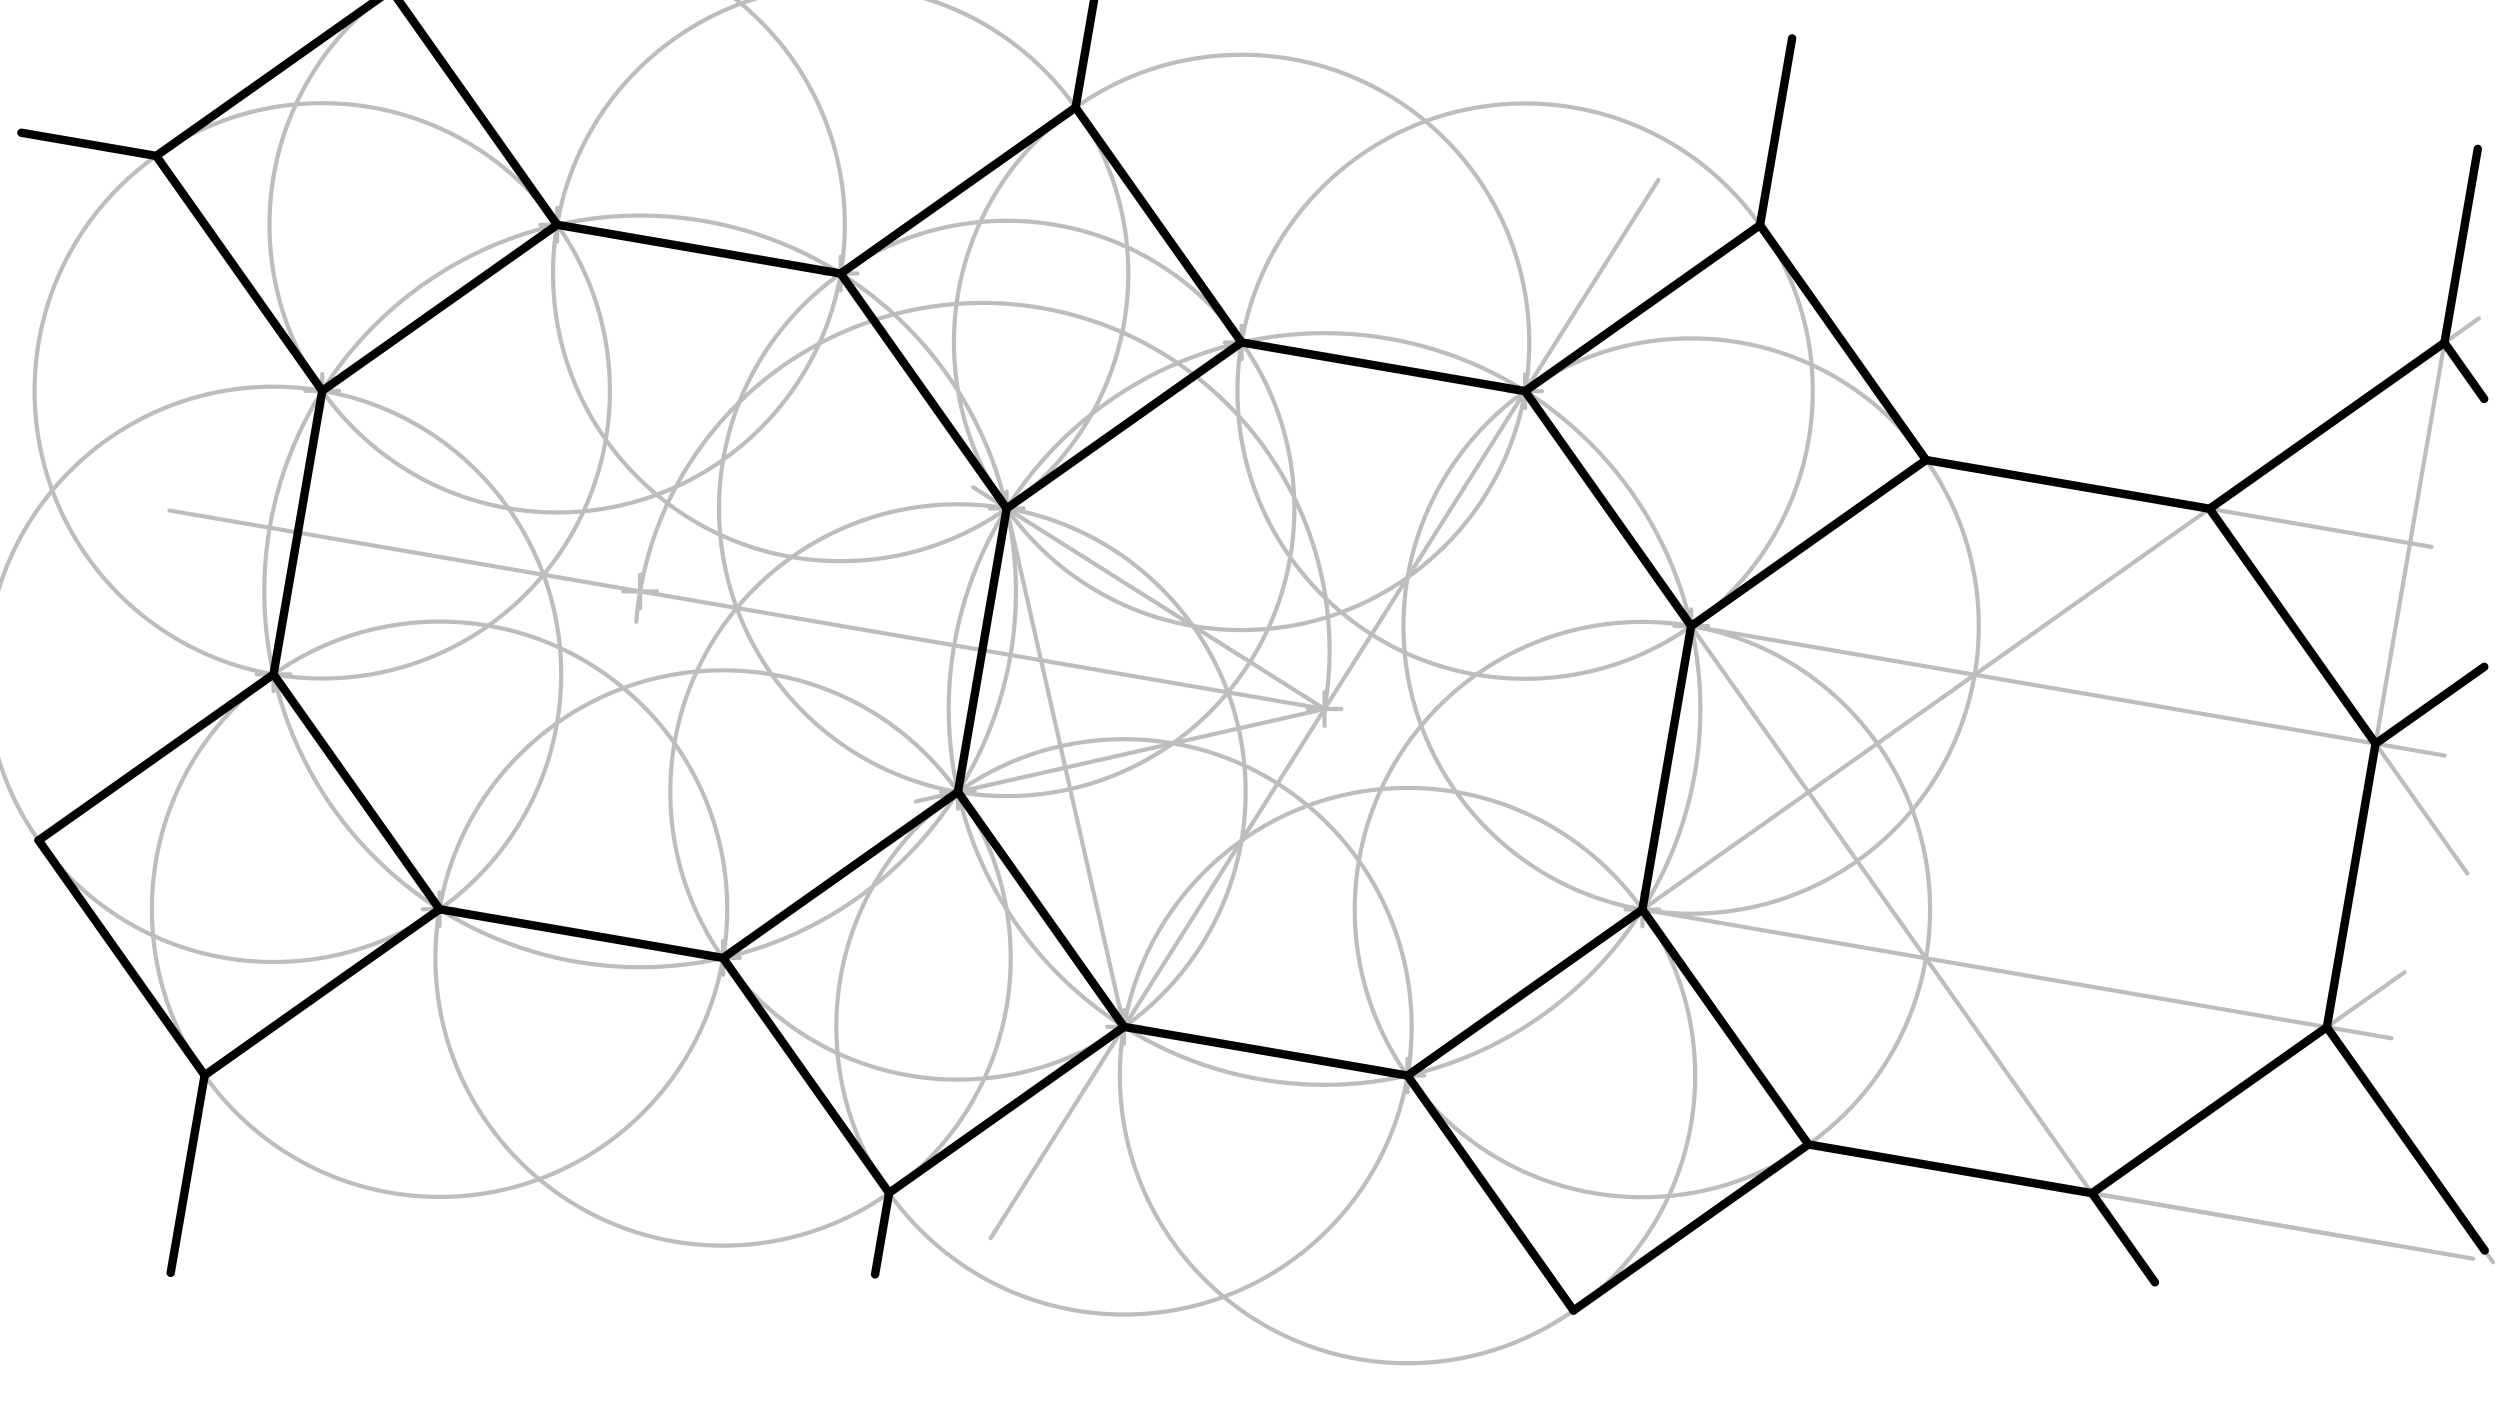 <svg xmlns="http://www.w3.org/2000/svg" class="svg--816" height="100%" preserveAspectRatio="xMidYMid meet" viewBox="0 0 595.276 334.488" width="100%"><defs><marker id="marker-arrow" markerHeight="16" markerUnits="userSpaceOnUse" markerWidth="24" orient="auto-start-reverse" refX="24" refY="4" viewBox="0 0 24 8"><path d="M 0 0 L 24 4 L 0 8 z" stroke="inherit"></path></marker></defs><g class="aux-layer--949"><g class="element--733"><line stroke="#BDBDBD" stroke-dasharray="none" stroke-linecap="round" stroke-width="1" x1="235.891" x2="394.891" y1="294.82" y2="42.82"></line></g><g class="element--733"><g class="center--a87"><line x1="311.391" y1="168.82" x2="319.391" y2="168.82" stroke="#BDBDBD" stroke-width="1" stroke-linecap="round"></line><line x1="315.391" y1="164.82" x2="315.391" y2="172.82" stroke="#BDBDBD" stroke-width="1" stroke-linecap="round"></line><circle class="hit--87b" cx="315.391" cy="168.82" r="4" stroke="none" fill="transparent"></circle></g><circle cx="315.391" cy="168.82" fill="none" r="89.493" stroke="#BDBDBD" stroke-dasharray="none" stroke-width="1"></circle></g><g class="element--733"><line stroke="#BDBDBD" stroke-dasharray="none" stroke-linecap="round" stroke-width="1" x1="315.391" x2="231.727" y1="168.82" y2="116.033"></line></g><g class="element--733"><line stroke="#BDBDBD" stroke-dasharray="none" stroke-linecap="round" stroke-width="1" x1="239.704" x2="267.636" y1="121.066" y2="244.507"></line></g><g class="element--733"><line stroke="#BDBDBD" stroke-dasharray="none" stroke-linecap="round" stroke-width="1" x1="315.391" x2="218.119" y1="168.82" y2="190.831"></line></g><g class="element--733"><g class="center--a87"><line x1="235.704" y1="121.066" x2="243.704" y2="121.066" stroke="#BDBDBD" stroke-width="1" stroke-linecap="round"></line><line x1="239.704" y1="117.066" x2="239.704" y2="125.066" stroke="#BDBDBD" stroke-width="1" stroke-linecap="round"></line><circle class="hit--87b" cx="239.704" cy="121.066" r="4" stroke="none" fill="transparent"></circle></g><circle cx="239.704" cy="121.066" fill="none" r="68.495" stroke="#BDBDBD" stroke-dasharray="none" stroke-width="1"></circle></g><g class="element--733"><g class="center--a87"><line x1="224.104" y1="188.571" x2="232.104" y2="188.571" stroke="#BDBDBD" stroke-width="1" stroke-linecap="round"></line><line x1="228.104" y1="184.571" x2="228.104" y2="192.571" stroke="#BDBDBD" stroke-width="1" stroke-linecap="round"></line><circle class="hit--87b" cx="228.104" cy="188.571" r="4" stroke="none" fill="transparent"></circle></g><circle cx="228.104" cy="188.571" fill="none" r="68.495" stroke="#BDBDBD" stroke-dasharray="none" stroke-width="1"></circle></g><g class="element--733"><g class="center--a87"><line x1="263.636" y1="244.507" x2="271.636" y2="244.507" stroke="#BDBDBD" stroke-width="1" stroke-linecap="round"></line><line x1="267.636" y1="240.507" x2="267.636" y2="248.507" stroke="#BDBDBD" stroke-width="1" stroke-linecap="round"></line><circle class="hit--87b" cx="267.636" cy="244.507" r="4" stroke="none" fill="transparent"></circle></g><circle cx="267.636" cy="244.507" fill="none" r="68.495" stroke="#BDBDBD" stroke-dasharray="none" stroke-width="1"></circle></g><g class="element--733"><g class="center--a87"><line x1="331.142" y1="256.107" x2="339.142" y2="256.107" stroke="#BDBDBD" stroke-width="1" stroke-linecap="round"></line><line x1="335.142" y1="252.107" x2="335.142" y2="260.107" stroke="#BDBDBD" stroke-width="1" stroke-linecap="round"></line><circle class="hit--87b" cx="335.142" cy="256.107" r="4" stroke="none" fill="transparent"></circle></g><circle cx="335.142" cy="256.107" fill="none" r="68.495" stroke="#BDBDBD" stroke-dasharray="none" stroke-width="1"></circle></g><g class="element--733"><g class="center--a87"><line x1="387.077" y1="216.575" x2="395.077" y2="216.575" stroke="#BDBDBD" stroke-width="1" stroke-linecap="round"></line><line x1="391.077" y1="212.575" x2="391.077" y2="220.575" stroke="#BDBDBD" stroke-width="1" stroke-linecap="round"></line><circle class="hit--87b" cx="391.077" cy="216.575" r="4" stroke="none" fill="transparent"></circle></g><circle cx="391.077" cy="216.575" fill="none" r="68.495" stroke="#BDBDBD" stroke-dasharray="none" stroke-width="1"></circle></g><g class="element--733"><g class="center--a87"><line x1="398.677" y1="149.069" x2="406.677" y2="149.069" stroke="#BDBDBD" stroke-width="1" stroke-linecap="round"></line><line x1="402.677" y1="145.069" x2="402.677" y2="153.069" stroke="#BDBDBD" stroke-width="1" stroke-linecap="round"></line><circle class="hit--87b" cx="402.677" cy="149.069" r="4" stroke="none" fill="transparent"></circle></g><circle cx="402.677" cy="149.069" fill="none" r="68.495" stroke="#BDBDBD" stroke-dasharray="none" stroke-width="1"></circle></g><g class="element--733"><g class="center--a87"><line x1="359.145" y1="93.134" x2="367.145" y2="93.134" stroke="#BDBDBD" stroke-width="1" stroke-linecap="round"></line><line x1="363.145" y1="89.134" x2="363.145" y2="97.134" stroke="#BDBDBD" stroke-width="1" stroke-linecap="round"></line><circle class="hit--87b" cx="363.145" cy="93.134" r="4" stroke="none" fill="transparent"></circle></g><circle cx="363.145" cy="93.134" fill="none" r="68.495" stroke="#BDBDBD" stroke-dasharray="none" stroke-width="1"></circle></g><g class="element--733"><line stroke="#BDBDBD" stroke-dasharray="none" stroke-linecap="round" stroke-width="1" x1="315.391" x2="40.365" y1="168.82" y2="121.562"></line></g><g class="element--733"><path d="M 315.391 168.82 A 82.681 82.681 0 1 0 151.503 148.025" fill="none" stroke="#BDBDBD" stroke-dasharray="none" stroke-linecap="round" stroke-width="1"></path></g><g class="element--733"><g class="center--a87"><line x1="148.418" y1="140.816" x2="156.418" y2="140.816" stroke="#BDBDBD" stroke-width="1" stroke-linecap="round"></line><line x1="152.418" y1="136.816" x2="152.418" y2="144.816" stroke="#BDBDBD" stroke-width="1" stroke-linecap="round"></line><circle class="hit--87b" cx="152.418" cy="140.816" r="4" stroke="none" fill="transparent"></circle></g><circle cx="152.418" cy="140.816" fill="none" r="89.493" stroke="#BDBDBD" stroke-dasharray="none" stroke-width="1"></circle></g><g class="element--733"><g class="center--a87"><line x1="196.172" y1="65.13" x2="204.172" y2="65.13" stroke="#BDBDBD" stroke-width="1" stroke-linecap="round"></line><line x1="200.172" y1="61.13" x2="200.172" y2="69.13" stroke="#BDBDBD" stroke-width="1" stroke-linecap="round"></line><circle class="hit--87b" cx="200.172" cy="65.13" r="4" stroke="none" fill="transparent"></circle></g><circle cx="200.172" cy="65.13" fill="none" r="68.495" stroke="#BDBDBD" stroke-dasharray="none" stroke-width="1"></circle></g><g class="element--733"><g class="center--a87"><line x1="128.667" y1="53.53" x2="136.667" y2="53.53" stroke="#BDBDBD" stroke-width="1" stroke-linecap="round"></line><line x1="132.667" y1="49.53" x2="132.667" y2="57.53" stroke="#BDBDBD" stroke-width="1" stroke-linecap="round"></line><circle class="hit--87b" cx="132.667" cy="53.53" r="4" stroke="none" fill="transparent"></circle></g><circle cx="132.667" cy="53.53" fill="none" r="68.495" stroke="#BDBDBD" stroke-dasharray="none" stroke-width="1"></circle></g><g class="element--733"><g class="center--a87"><line x1="72.731" y1="93.062" x2="80.731" y2="93.062" stroke="#BDBDBD" stroke-width="1" stroke-linecap="round"></line><line x1="76.731" y1="89.062" x2="76.731" y2="97.062" stroke="#BDBDBD" stroke-width="1" stroke-linecap="round"></line><circle class="hit--87b" cx="76.731" cy="93.062" r="4" stroke="none" fill="transparent"></circle></g><circle cx="76.731" cy="93.062" fill="none" r="68.495" stroke="#BDBDBD" stroke-dasharray="none" stroke-width="1"></circle></g><g class="element--733"><g class="center--a87"><line x1="61.131" y1="160.567" x2="69.131" y2="160.567" stroke="#BDBDBD" stroke-width="1" stroke-linecap="round"></line><line x1="65.131" y1="156.567" x2="65.131" y2="164.567" stroke="#BDBDBD" stroke-width="1" stroke-linecap="round"></line><circle class="hit--87b" cx="65.131" cy="160.567" r="4" stroke="none" fill="transparent"></circle></g><circle cx="65.131" cy="160.567" fill="none" r="68.495" stroke="#BDBDBD" stroke-dasharray="none" stroke-width="1"></circle></g><g class="element--733"><g class="center--a87"><line x1="100.663" y1="216.503" x2="108.663" y2="216.503" stroke="#BDBDBD" stroke-width="1" stroke-linecap="round"></line><line x1="104.663" y1="212.503" x2="104.663" y2="220.503" stroke="#BDBDBD" stroke-width="1" stroke-linecap="round"></line><circle class="hit--87b" cx="104.663" cy="216.503" r="4" stroke="none" fill="transparent"></circle></g><circle cx="104.663" cy="216.503" fill="none" r="68.495" stroke="#BDBDBD" stroke-dasharray="none" stroke-width="1"></circle></g><g class="element--733"><g class="center--a87"><line x1="168.168" y1="228.103" x2="176.168" y2="228.103" stroke="#BDBDBD" stroke-width="1" stroke-linecap="round"></line><line x1="172.168" y1="224.103" x2="172.168" y2="232.103" stroke="#BDBDBD" stroke-width="1" stroke-linecap="round"></line><circle class="hit--87b" cx="172.168" cy="228.103" r="4" stroke="none" fill="transparent"></circle></g><circle cx="172.168" cy="228.103" fill="none" r="68.495" stroke="#BDBDBD" stroke-dasharray="none" stroke-width="1"></circle></g><g class="element--733"><g class="center--a87"><line x1="291.64" y1="81.534" x2="299.64" y2="81.534" stroke="#BDBDBD" stroke-width="1" stroke-linecap="round"></line><line x1="295.64" y1="77.534" x2="295.64" y2="85.534" stroke="#BDBDBD" stroke-width="1" stroke-linecap="round"></line><circle class="hit--87b" cx="295.64" cy="81.534" r="4" stroke="none" fill="transparent"></circle></g><circle cx="295.64" cy="81.534" fill="none" r="68.495" stroke="#BDBDBD" stroke-dasharray="none" stroke-width="1"></circle></g><g class="element--733"><line stroke="#BDBDBD" stroke-dasharray="none" stroke-linecap="round" stroke-width="1" x1="458.613" x2="578.961" y1="109.538" y2="130.217"></line></g><g class="element--733"><line stroke="#BDBDBD" stroke-dasharray="none" stroke-linecap="round" stroke-width="1" x1="391.077" x2="544.125" y1="216.575" y2="108.412"></line></g><g class="element--733"><line stroke="#BDBDBD" stroke-dasharray="none" stroke-linecap="round" stroke-width="1" x1="430.609" x2="570.299" y1="272.511" y2="296.514"></line></g><g class="element--733"><line stroke="#BDBDBD" stroke-dasharray="none" stroke-linecap="round" stroke-width="1" x1="402.677" x2="499.083" y1="149.069" y2="285.481"></line></g><g class="element--733"><line stroke="#BDBDBD" stroke-dasharray="none" stroke-linecap="round" stroke-width="1" x1="526.118" x2="587.518" y1="121.137" y2="208.015"></line></g><g class="element--733"><line stroke="#BDBDBD" stroke-dasharray="none" stroke-linecap="round" stroke-width="1" x1="498.115" x2="572.535" y1="284.11" y2="231.515"></line></g><g class="element--733"><line stroke="#BDBDBD" stroke-dasharray="none" stroke-linecap="round" stroke-width="1" x1="402.677" x2="582.1" y1="149.069" y2="179.9"></line></g><g class="element--733"><line stroke="#BDBDBD" stroke-dasharray="none" stroke-linecap="round" stroke-width="1" x1="391.077" x2="569.414" y1="216.575" y2="247.219"></line></g><g class="element--733"><line stroke="#BDBDBD" stroke-dasharray="none" stroke-linecap="round" stroke-width="1" x1="526.118" x2="590.258" y1="121.137" y2="75.808"></line></g><g class="element--733"><line stroke="#BDBDBD" stroke-dasharray="none" stroke-linecap="round" stroke-width="1" x1="565.65" x2="586.133" y1="177.073" y2="57.867"></line></g><g class="element--733"><line stroke="#BDBDBD" stroke-dasharray="none" stroke-linecap="round" stroke-width="1" x1="554.05" x2="593.629" y1="244.579" y2="300.581"></line></g><g class="element--733"><line stroke="#BDBDBD" stroke-dasharray="none" stroke-linecap="round" stroke-width="1" x1="498.115" x2="588.887" y1="284.11" y2="299.708"></line></g></g><g class="main-layer--75a"><g class="element--733"><line stroke="#000000" stroke-dasharray="none" stroke-linecap="round" stroke-width="2" x1="228.104" x2="239.704" y1="188.571" y2="121.066"></line></g><g class="element--733"><line stroke="#000000" stroke-dasharray="none" stroke-linecap="round" stroke-width="2" x1="239.704" x2="295.64" y1="121.066" y2="81.534"></line></g><g class="element--733"><line stroke="#000000" stroke-dasharray="none" stroke-linecap="round" stroke-width="2" x1="295.64" x2="363.145" y1="81.534" y2="93.134"></line></g><g class="element--733"><line stroke="#000000" stroke-dasharray="none" stroke-linecap="round" stroke-width="2" x1="363.145" x2="402.677" y1="93.134" y2="149.069"></line></g><g class="element--733"><line stroke="#000000" stroke-dasharray="none" stroke-linecap="round" stroke-width="2" x1="402.677" x2="391.077" y1="149.069" y2="216.575"></line></g><g class="element--733"><line stroke="#000000" stroke-dasharray="none" stroke-linecap="round" stroke-width="2" x1="391.077" x2="335.142" y1="216.575" y2="256.107"></line></g><g class="element--733"><line stroke="#000000" stroke-dasharray="none" stroke-linecap="round" stroke-width="2" x1="335.142" x2="267.636" y1="256.107" y2="244.507"></line></g><g class="element--733"><line stroke="#000000" stroke-dasharray="none" stroke-linecap="round" stroke-width="2" x1="267.636" x2="228.104" y1="244.507" y2="188.571"></line></g><g class="element--733"><line stroke="#000000" stroke-dasharray="none" stroke-linecap="round" stroke-width="2" x1="239.704" x2="200.172" y1="121.066" y2="65.13"></line></g><g class="element--733"><line stroke="#000000" stroke-dasharray="none" stroke-linecap="round" stroke-width="2" x1="200.172" x2="132.667" y1="65.13" y2="53.53"></line></g><g class="element--733"><line stroke="#000000" stroke-dasharray="none" stroke-linecap="round" stroke-width="2" x1="132.667" x2="76.731" y1="53.53" y2="93.062"></line></g><g class="element--733"><line stroke="#000000" stroke-dasharray="none" stroke-linecap="round" stroke-width="2" x1="76.731" x2="65.131" y1="93.062" y2="160.567"></line></g><g class="element--733"><line stroke="#000000" stroke-dasharray="none" stroke-linecap="round" stroke-width="2" x1="65.131" x2="104.663" y1="160.567" y2="216.503"></line></g><g class="element--733"><line stroke="#000000" stroke-dasharray="none" stroke-linecap="round" stroke-width="2" x1="104.663" x2="172.168" y1="216.503" y2="228.103"></line></g><g class="element--733"><line stroke="#000000" stroke-dasharray="none" stroke-linecap="round" stroke-width="2" x1="172.168" x2="228.104" y1="228.103" y2="188.571"></line></g><g class="element--733"><line stroke="#000000" stroke-dasharray="none" stroke-linecap="round" stroke-width="2" x1="200.172" x2="256.108" y1="65.13" y2="25.598"></line></g><g class="element--733"><line stroke="#000000" stroke-dasharray="none" stroke-linecap="round" stroke-width="2" x1="256.108" x2="295.64" y1="25.598" y2="81.534"></line></g><g class="element--733"><line stroke="#000000" stroke-dasharray="none" stroke-linecap="round" stroke-width="2" x1="172.168" x2="211.7" y1="228.103" y2="284.039"></line></g><g class="element--733"><line stroke="#000000" stroke-dasharray="none" stroke-linecap="round" stroke-width="2" x1="211.7" x2="267.636" y1="284.039" y2="244.507"></line></g><g class="element--733"><line stroke="#000000" stroke-dasharray="none" stroke-linecap="round" stroke-width="2" x1="363.145" x2="419.081" y1="93.134" y2="53.602"></line></g><g class="element--733"><line stroke="#000000" stroke-dasharray="none" stroke-linecap="round" stroke-width="2" x1="402.677" x2="458.613" y1="149.069" y2="109.538"></line></g><g class="element--733"><line stroke="#000000" stroke-dasharray="none" stroke-linecap="round" stroke-width="2" x1="458.613" x2="419.081" y1="109.538" y2="53.602"></line></g><g class="element--733"><line stroke="#000000" stroke-dasharray="none" stroke-linecap="round" stroke-width="2" x1="335.142" x2="374.673" y1="256.107" y2="312.042"></line></g><g class="element--733"><line stroke="#000000" stroke-dasharray="none" stroke-linecap="round" stroke-width="2" x1="391.077" x2="430.609" y1="216.575" y2="272.511"></line></g><g class="element--733"><line stroke="#000000" stroke-dasharray="none" stroke-linecap="round" stroke-width="2" x1="430.609" x2="374.673" y1="272.511" y2="312.042"></line></g><g class="element--733"><line stroke="#000000" stroke-dasharray="none" stroke-linecap="round" stroke-width="2" x1="104.663" x2="48.727" y1="216.503" y2="256.035"></line></g><g class="element--733"><line stroke="#000000" stroke-dasharray="none" stroke-linecap="round" stroke-width="2" x1="65.131" x2="9.195" y1="160.567" y2="200.099"></line></g><g class="element--733"><line stroke="#000000" stroke-dasharray="none" stroke-linecap="round" stroke-width="2" x1="48.727" x2="9.195" y1="256.035" y2="200.099"></line></g><g class="element--733"><line stroke="#000000" stroke-dasharray="none" stroke-linecap="round" stroke-width="2" x1="132.667" x2="93.135" y1="53.53" y2="-2.406"></line></g><g class="element--733"><line stroke="#000000" stroke-dasharray="none" stroke-linecap="round" stroke-width="2" x1="76.731" x2="37.199" y1="93.062" y2="37.126"></line></g><g class="element--733"><line stroke="#000000" stroke-dasharray="none" stroke-linecap="round" stroke-width="2" x1="37.199" x2="93.135" y1="37.126" y2="-2.406"></line></g><g class="element--733"><line stroke="#000000" stroke-dasharray="none" stroke-linecap="round" stroke-width="2" x1="458.613" x2="526.118" y1="109.538" y2="121.137"></line></g><g class="element--733"><line stroke="#000000" stroke-dasharray="none" stroke-linecap="round" stroke-width="2" x1="526.118" x2="565.65" y1="121.137" y2="177.073"></line></g><g class="element--733"><line stroke="#000000" stroke-dasharray="none" stroke-linecap="round" stroke-width="2" x1="565.65" x2="554.05" y1="177.073" y2="244.579"></line></g><g class="element--733"><line stroke="#000000" stroke-dasharray="none" stroke-linecap="round" stroke-width="2" x1="554.05" x2="498.115" y1="244.579" y2="284.11"></line></g><g class="element--733"><line stroke="#000000" stroke-dasharray="none" stroke-linecap="round" stroke-width="2" x1="498.115" x2="430.609" y1="284.11" y2="272.511"></line></g><g class="element--733"><line stroke="#000000" stroke-dasharray="none" stroke-linecap="round" stroke-width="2" x1="256.108" x2="260.711" y1="25.598" y2="-1.19"></line></g><g class="element--733"><line stroke="#000000" stroke-dasharray="none" stroke-linecap="round" stroke-width="2" x1="419.081" x2="426.72" y1="53.602" y2="9.147"></line></g><g class="element--733"><line stroke="#000000" stroke-dasharray="none" stroke-linecap="round" stroke-width="2" x1="211.7" x2="208.367" y1="284.039" y2="303.438"></line></g><g class="element--733"><line stroke="#000000" stroke-dasharray="none" stroke-linecap="round" stroke-width="2" x1="48.727" x2="40.644" y1="256.035" y2="303.076"></line></g><g class="element--733"><line stroke="#000000" stroke-dasharray="none" stroke-linecap="round" stroke-width="2" x1="526.118" x2="582.054" y1="121.137" y2="81.606"></line></g><g class="element--733"><line stroke="#000000" stroke-dasharray="none" stroke-linecap="round" stroke-width="2" x1="565.65" x2="591.526" y1="177.073" y2="158.786"></line></g><g class="element--733"><line stroke="#000000" stroke-dasharray="none" stroke-linecap="round" stroke-width="2" x1="582.054" x2="591.51" y1="81.606" y2="94.985"></line></g><g class="element--733"><line stroke="#000000" stroke-dasharray="none" stroke-linecap="round" stroke-width="2" x1="582.054" x2="589.984" y1="81.606" y2="35.457"></line></g><g class="element--733"><line stroke="#000000" stroke-dasharray="none" stroke-linecap="round" stroke-width="2" x1="554.05" x2="591.638" y1="244.579" y2="297.764"></line></g><g class="element--733"><line stroke="#000000" stroke-dasharray="none" stroke-linecap="round" stroke-width="2" x1="498.115" x2="513.107" y1="284.11" y2="305.324"></line></g><g class="element--733"><line stroke="#000000" stroke-dasharray="none" stroke-linecap="round" stroke-width="2" x1="37.199" x2="5.105" y1="37.126" y2="31.611"></line></g></g><g class="snaps-layer--ac6"></g><g class="temp-layer--52d"></g></svg>